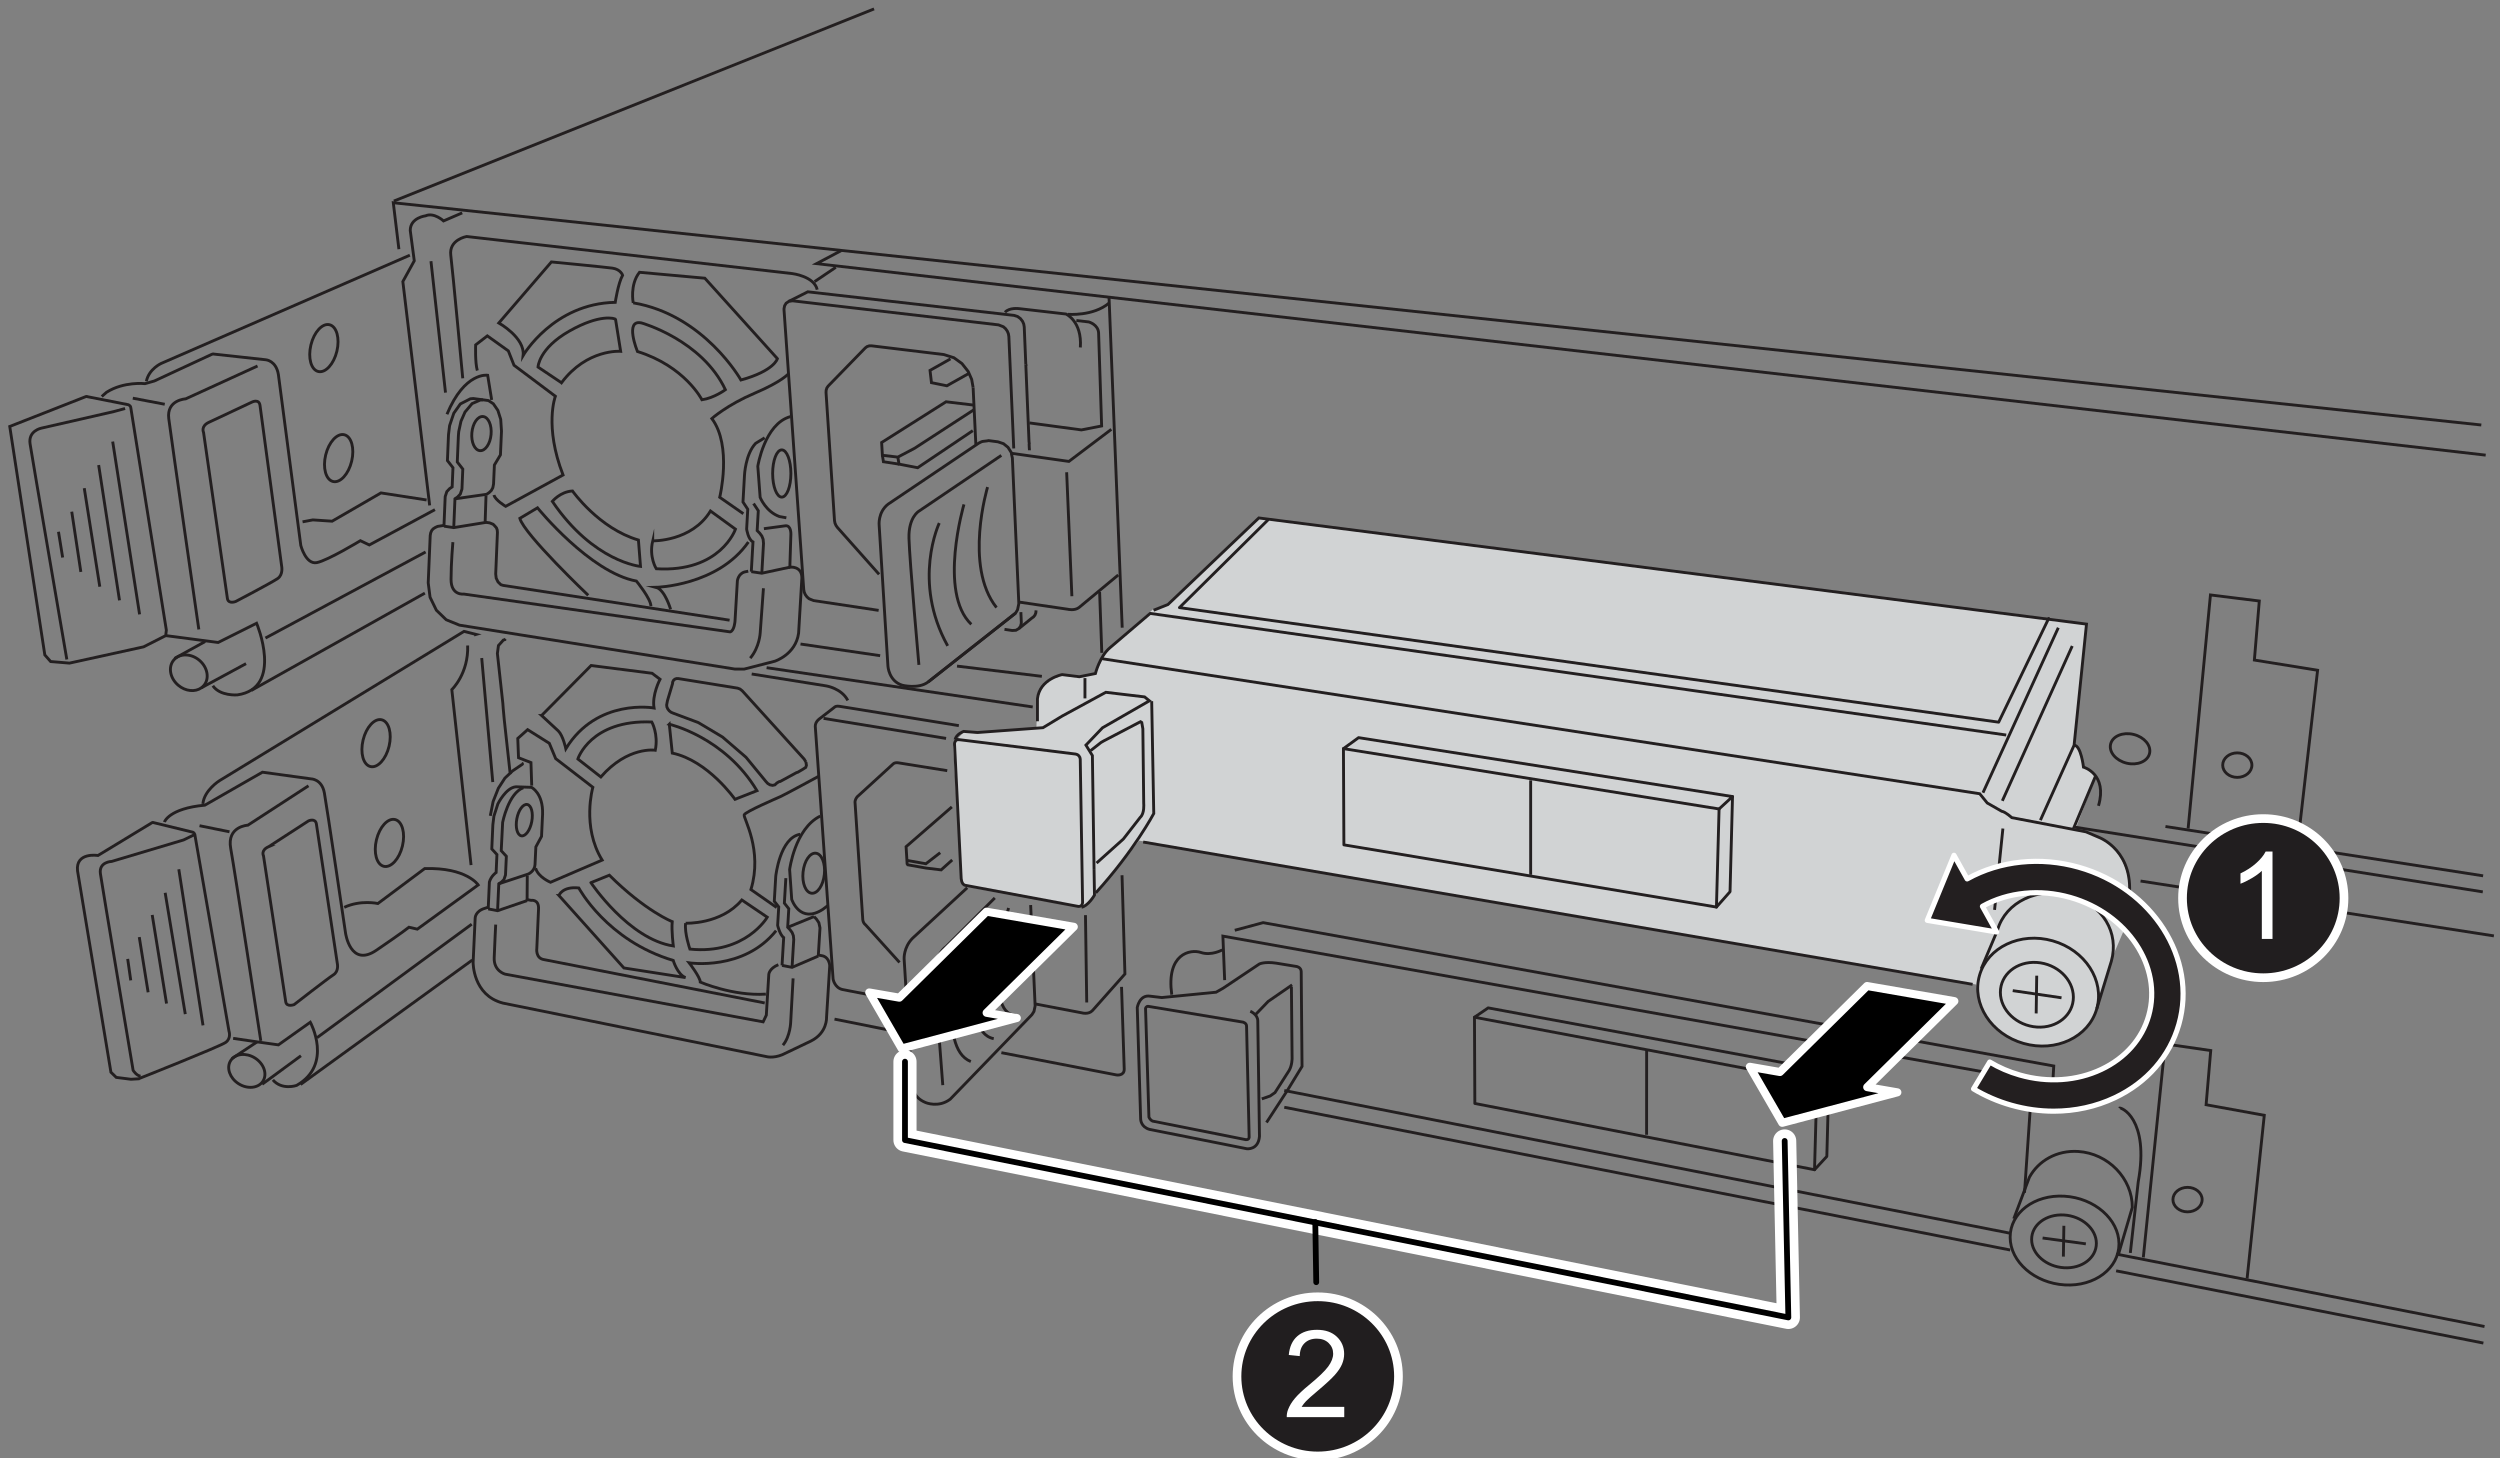 <?xml version="1.0" encoding="UTF-8"?><svg id="a" xmlns="http://www.w3.org/2000/svg" width="6in" height="3.5in" viewBox="0 0 432 252"><rect x="0" y="0" width="432" height="252" fill="#808080" stroke="none"/><polygon points="254.789 175.778 257.155 174.162 316.071 185.111 313.971 186.957 254.789 175.778" fill="none" stroke="#231f20" stroke-linecap="round" stroke-linejoin="round" stroke-width=".5"/><polyline points="254.789 175.778 254.852 190.678 313.55 202.13 313.971 186.957" fill="none" stroke="#231f20" stroke-linecap="round" stroke-linejoin="round" stroke-width=".5"/><polyline points="316.071 185.111 315.676 199.826 313.55 202.13" fill="none" stroke="#231f20" stroke-linecap="round" stroke-linejoin="round" stroke-width=".5"/><line x1="284.531" y1="196.088" x2="284.54" y2="181.471" fill="none" stroke="#231f20" stroke-miterlimit="10" stroke-width=".5"/><path d="M353.279,106.887l7.236.965c-.159,2.695-2.073,20.822-2.073,20.822l.992,1.309.661,2.494,2.046,1.658-3.495,9.14c11.099,2.279,9.117,12.288,9.117,12.288l-.694,5.054-1.784,4.162-2.477,7.828c-1.685,9.117-10.801,8.027-10.801,8.027-9.711-.297-10.504-10.504-10.504-10.504l-144.678-24.873-7.63,9.216-2.081,2.279-19.918-3.766-1.09-.495-1.387-23.485.694-1.288,1.189-1.288,1.982.297,10.504-.991.099-2.676c-.099-6.243,4.459-6.54,4.459-6.54l2.676.396,2.973-.595,1.883-3.766,8.027-7.234,2.874-1.09,15.478-14.733,135.723,17.388Z" fill="#d1d3d4"/><path d="M23.926,186.419l-1.296.078-2.539-.322-.925-.897-5.769-34.796c-.359-3.292,3.53-2.652,3.53-2.652l9.339-5.667.151-.046.117.031,6.666,1.627.123.031.108.071.084.057.147.26,5.903,33.976s.438,1.236-.566,1.957-15.073,6.29-15.073,6.29Z" fill="none" stroke="#231f20" stroke-miterlimit="10" stroke-width=".5"/><path d="M22.591,70.383l6.152,38.498-.104.951-3.825,1.943-12.808,2.812-3.253-.273-1.008-1.141L1.685,73.693l13.15-5.162.164-.021.119.04,6.988,1.372s.394.081.485.462Z" fill="none" stroke="#231f20" stroke-miterlimit="10" stroke-width=".5"/><path d="M70.821,44.096l-42.948,18.696s-2.135.951-2.582,3.094" fill="none" stroke="#231f20" stroke-miterlimit="10" stroke-width=".5"/><path d="M17.583,68.516l.824-.73c3.002-1.901,6.649-1.493,6.649-1.493l1.608-.454,9.875-4.585.109-.043.179-.046.093.018,9.017.986s1.766.13,2.166,2.537l3.874,29.553s.864,3.328,2.763,2.961,7.535-3.788,7.535-3.788l1.543.738,11.338-6.105" fill="none" stroke="#231f20" stroke-miterlimit="10" stroke-width=".5"/><path d="M81.907,109.728l.357-.103-2.081-.522-42.253,25.795s-2.65,1.644-2.873,4.015" fill="none" stroke="#231f20" stroke-miterlimit="10" stroke-width=".5"/><polyline points="52.283 90.173 54.059 89.84 57.39 90.062 65.829 85.177 73.713 86.398" fill="none" stroke="#231f20" stroke-miterlimit="10" stroke-width=".5"/><path d="M28.638,109.832l9.056,1.189,6.647-3.324s4.736,11.218-3.324,12.381c0,0-2.991.249-4.238-1.579" fill="none" stroke="#231f20" stroke-miterlimit="10" stroke-width=".5"/><path d="M35.227,118.455c-.126.149-.267.279-.42.39-1.074.778-2.748.631-4.005-.432-1.437-1.215-1.785-3.165-.778-4.357s2.989-1.173,4.426.042,1.785,3.165.778,4.357Z" fill="none" stroke="#231f20" stroke-miterlimit="10" stroke-width=".5"/><line x1="42.514" y1="114.677" x2="34.807" y2="118.845" fill="none" stroke="#231f20" stroke-miterlimit="10" stroke-width=".5"/><line x1="35.451" y1="110.855" x2="30.154" y2="113.776" fill="none" stroke="#231f20" stroke-miterlimit="10" stroke-width=".5"/><path d="M40.285,179.427l4.446.652,3.379.474,5.512-3.912s3.987,7.297-2.369,10.92c0,0-2.529.889-4.101-.957" fill="none" stroke="#231f20" stroke-miterlimit="10" stroke-width=".5"/><ellipse cx="42.649" cy="185.05" rx="2.635" ry="3.307" transform="translate(-136.6 122.344) rotate(-57.74)" fill="none" stroke="#231f20" stroke-miterlimit="10" stroke-width=".5"/><line x1="45.306" y1="187.356" x2="52.005" y2="182.434" fill="none" stroke="#231f20" stroke-miterlimit="10" stroke-width=".5"/><line x1="40.066" y1="182.922" x2="44.418" y2="180.042" fill="none" stroke="#231f20" stroke-miterlimit="10" stroke-width=".5"/><line x1="51.939" y1="187.396" x2="81.613" y2="165.894" fill="none" stroke="#231f20" stroke-miterlimit="10" stroke-width=".5"/><polyline points="78.616 86.195 78.802 86.168 84.083 85.417 84.524 85.118 84.903 84.754 85.16 84.279 85.287 83.63 85.43 80.356 86.477 78.596 86.658 74.502 86.522 72.464 86.032 70.913 85.245 69.771 84.404 69.217 83.469 69.089 81.774 68.864 81.275 68.912 79.546 69.802 78.415 71.406 77.691 73.548 77.501 75.109 77.315 79.591 78.272 80.819 78.133 84.138 77.688 84.442 77.212 84.952 76.933 85.8 76.922 85.95 76.721 90.79 76.715 90.921" fill="none" stroke="#231f20" stroke-miterlimit="10" stroke-width=".5"/><path d="M132.131,75.653l-1.555.952c-1.771,1.869-1.929,5.517-1.929,5.517l-.259,4.63.825,1.247-.193,3.428s.244,1.785,1.096,2.215l-.28,4.953-.011.187" fill="none" stroke="#231f20" stroke-miterlimit="10" stroke-width=".5"/><polyline points="78.407 91.171 78.429 90.656 78.616 86.195 79.061 85.891 79.539 85.381 79.819 84.532 79.831 84.381 79.971 81.058 79.018 79.83 79.207 75.343 79.266 74.599 79.655 72.792 80.352 71.204 81.573 69.744 82.972 69.137 83.469 69.089" fill="none" stroke="#231f20" stroke-miterlimit="10" stroke-width=".5"/><path d="M76.721,90.79l-.433.067-.668.104-.397.182-.386.25-.244.289-.172.403-.081.447-.345,8.183.318,2.486,1.091,2.243,1.706,1.655,2.286.927,47.589,7.589h.242s1.368.005,1.368.005l5.295-1.363s3.599-1.14,4.108-4.845l.566-9.537c.005-2.149-2.081-1.865-2.081-1.865l.182-5.708s.056-1.554-.944-1.443l-3.719.5" fill="none" stroke="#231f20" stroke-miterlimit="10" stroke-width=".5"/><polyline points="129.824 98.782 131.641 99.051 136.482 98.012" fill="none" stroke="#231f20" stroke-miterlimit="10" stroke-width=".5"/><path d="M78.258,93.683s-.317,3.589-.317,6.439,2.217,2.533,2.217,2.533l46.016,6.535c.736-.21.836-1.865.836-1.865l.409-6.967s.159-1.24,1.284-1.533l.596-.122" fill="none" stroke="#231f20" stroke-miterlimit="10" stroke-width=".5"/><polyline points="130.212 87.008 131.033 88.256 130.838 91.687 131.278 92.132 131.644 92.624 131.869 93.194 131.935 93.905 131.678 98.402 131.641 99.051" fill="none" stroke="#231f20" stroke-miterlimit="10" stroke-width=".5"/><polyline points="126.073 107.17 86.939 101.156 86.554 101.038 86.059 100.561 85.743 99.914 85.657 99.186 85.956 92.001 85.915 91.562 85.783 91.213 85.49 90.873 85.213 90.594 84.607 90.351 84.115 90.282 83.871 90.285 78.407 91.171 76.715 90.921" fill="none" stroke="#231f20" stroke-miterlimit="10" stroke-width=".5"/><polyline points="91.082 155.621 85.98 157.37 84.36 157.059" fill="none" stroke="#231f20" stroke-miterlimit="10" stroke-width=".5"/><path d="M86.188,152.718l.716-.236h.004s4.386-1.45,4.386-1.45c0,0,1.102-.489,1.157-1.623l.143-3.063.983-1.82.18-3.83c.12-3.64-1.92-4.644-1.92-4.644l-2.667-.094c-1.727.105-3.141,2.954-3.141,2.954l-.681,2.114-.182,1.481-.186,4.188.889.969-.139,3.102s-.87.596-1.163,1.642l-.193,4.346-.002.035v.004l-.012.262" fill="none" stroke="#231f20" stroke-miterlimit="10" stroke-width=".5"/><polyline points="141.4 165.205 136.87 167.158 135.136 166.825" fill="none" stroke="#231f20" stroke-miterlimit="10" stroke-width=".5"/><line x1="140.658" y1="158.381" x2="136.112" y2="160.234" fill="none" stroke="#231f20" stroke-miterlimit="10" stroke-width=".5"/><polyline points="140.658 158.381 141.072 158.81 141.498 159.442 141.692 160.329 141.688 160.473 141.41 165.03 141.4 165.205" fill="none" stroke="#231f20" stroke-miterlimit="10" stroke-width=".5"/><path d="M135.136,166.825l.284-4.795c-.685-.556-1.043-2.121-1.043-2.121l.188-3.197-.769-.973.253-4.317s.705-6.68,4.227-7.259" fill="none" stroke="#231f20" stroke-miterlimit="10" stroke-width=".5"/><path d="M85.98,157.37l.039-.877.17-3.775.427-.264.459-.456.27-.783.011-.141.141-3.105-.886-.969.246-4.892s.991-5.052,3.577-5.989" fill="none" stroke="#231f20" stroke-miterlimit="10" stroke-width=".5"/><path d="M134.5,166.702c-1.557.631-1.65,1.641-1.65,1.641l-.429,7.071-.552,1.162-44.587-8.244s-1.969-.514-1.884-2.826.257-5.737.257-5.737" fill="none" stroke="#231f20" stroke-miterlimit="10" stroke-width=".5"/><polyline points="135.794 151.74 135.538 156.061 136.302 157.034 136.112 160.234 136.531 160.67 136.88 161.147 137.094 161.69 137.157 162.358 136.936 166.055 136.87 167.158" fill="none" stroke="#231f20" stroke-miterlimit="10" stroke-width=".5"/><path d="M141.41,165.03l.654.124s1.179.126,1.314,1.729l-.551,8.909s.164,2.675-2.705,4.103l-4.943,2.36c-1.624.664-2.766.32-2.766.32l-45.503-9.24c-5.235-1.351-5.154-7.039-5.154-7.039l.35-7.616s-.027-1.232,1.693-1.728l.574-.193" fill="none" stroke="#231f20" stroke-miterlimit="10" stroke-width=".5"/><path d="M91.09,155.451l.688.13s1.382-.246,1.28,1.519l-.295,6.76s-.278,1.755,1.288,1.969l38.094,7.485" fill="none" stroke="#231f20" stroke-miterlimit="10" stroke-width=".5"/><path d="M185.996,55.385l2.15.248s1.634.441,1.692,1.917l.524,16.057-3.493.683-8.996-1.21" fill="none" stroke="#231f20" stroke-miterlimit="10" stroke-width=".5"/><path d="M173.667,53.967c.739-.863,2.436-.634,2.436-.634l8.1.931s2.799,1.243,2.481,5.776" fill="none" stroke="#231f20" stroke-miterlimit="10" stroke-width=".5"/><path d="M136.566,71.993c-4.466,1.253-5.618,8.574-5.618,8.574l.404,5.383s.985,2.483,3.358,3.317" fill="none" stroke="#231f20" stroke-miterlimit="10" stroke-width=".5"/><polyline points="135.88 89.476 134.71 89.267 134.648 89.254" fill="none" stroke="#231f20" stroke-miterlimit="10" stroke-width=".5"/><line x1="190.391" y1="112.809" x2="190.013" y2="102.29" fill="none" stroke="#231f20" stroke-miterlimit="10" stroke-width=".5"/><line x1="152.089" y1="113.302" x2="138.327" y2="111.287" fill="none" stroke="#231f20" stroke-miterlimit="10" stroke-width=".5"/><line x1="180.033" y1="116.872" x2="165.374" y2="115.103" fill="none" stroke="#231f20" stroke-miterlimit="10" stroke-width=".5"/><path d="M79.962,65.371s-1.744-18.721-2.067-21.261c-.345-2.707,2.733-3.243,2.733-3.243l56.273,6.407s3.791.456,4.311,2.779" fill="none" stroke="#231f20" stroke-miterlimit="10" stroke-width=".5"/><line x1="175.479" y1="105.959" x2="160.413" y2="117.825" fill="none" stroke="#231f20" stroke-miterlimit="10" stroke-width=".5"/><path d="M175.943,104.017l.098.015.068.01,8.413,1.237s1.165.306,1.959-.32l6.747-5.601" fill="none" stroke="#231f20" stroke-miterlimit="10" stroke-width=".5"/><path d="M192.041,74.187l-7.333,5.546-9.877-1.398-.108-.176-.541-.862-.781-.63-.961-.321-1.624-.211-.22.047-.831.101-.212.077-.009.005-.404.203-15.678,10.553c-1.804,1.418-1.542,3.676-1.542,3.676l1.515,24.317s.149,2.589,2.488,3.297c0,0,2.814.714,4.477-.58l15.078-11.873.321-.534.042-.098.199-.954.011-.092-.011-.25-1.101-24.865-.02-.097-.041-.19-.12-.554" fill="none" stroke="#231f20" stroke-miterlimit="10" stroke-width=".5"/><polyline points="151.907 99.245 144.722 91.167 144.467 90.812 144.283 90.395 144.201 89.961 142.738 67.828 142.76 67.417 142.887 67.025 143.113 66.704 149.521 60.12 149.817 59.896 150.191 59.767 150.602 59.757 156.825 60.51 163.099 61.268 164.517 61.717 164.84 61.819 166.227 62.825 167.311 64.205 167.445 64.513 167.905 65.561 168.155 66.976" fill="none" stroke="#231f20" stroke-miterlimit="10" stroke-width=".5"/><polyline points="168.155 66.976 168.178 67.469 168.3 70.007 168.337 70.773 168.491 73.968 168.627 76.823" fill="none" stroke="#231f20" stroke-miterlimit="10" stroke-width=".5"/><polyline points="176.407 105.776 176.482 107.505 176.478 107.717 176.354 108.208 176.079 108.604" fill="none" stroke="#231f20" stroke-miterlimit="10" stroke-width=".5"/><polyline points="151.829 105.474 140.574 103.779 139.799 103.458 139.445 103.146 139.164 102.762 138.972 102.33 138.885 101.883 135.858 58.943 135.853 58.872 135.607 55.378 135.48 53.574 135.477 53.351 135.584 52.829 135.841 52.4 136.35 52.052 136.982 51.983 138.424 52.151 141.771 52.543 172.544 56.139 173.379 56.462 173.756 56.793 174.052 57.204 174.25 57.672 174.331 58.16 175.034 74.266 175.174 77.492" fill="none" stroke="#231f20" stroke-miterlimit="10" stroke-width=".5"/><polyline points="179.03 105.472 178.99 105.908 178.837 106.296 178.583 106.605 178.287 106.813 176.515 108.256 176.468 108.293 176.299 108.429 176.079 108.604 175.552 108.911 174.909 108.95 173.576 108.749" fill="none" stroke="#231f20" stroke-miterlimit="10" stroke-width=".5"/><polyline points="177.261 63.05 177.335 64.805 177.337 64.866 177.634 71.993 177.652 72.416 177.812 76.266 177.857 76.668 177.833 76.761 177.854 77.266 177.861 77.434 177.864 77.497 177.882 77.57 177.877 77.81" fill="none" stroke="#231f20" stroke-miterlimit="10" stroke-width=".5"/><line x1="177.231" y1="62.48" x2="177.238" y2="62.476" fill="none" stroke="#231f20" stroke-miterlimit="10" stroke-width=".5"/><polyline points="177.258 62.972 177.261 63.05 177.254 63.054" fill="none" stroke="#231f20" stroke-miterlimit="10" stroke-width=".5"/><polyline points="177.251 62.977 177.258 62.972 177.238 62.476 176.988 56.501 176.904 56.002 176.697 55.525 176.318 55.041 175.831 54.689 175.218 54.498 139.589 50.425 136.35 52.052" fill="none" stroke="#231f20" stroke-miterlimit="10" stroke-width=".5"/><path d="M170.653,84.168s-4.127,13.651,1.542,20.817" fill="none" stroke="#231f20" stroke-miterlimit="10" stroke-width=".5"/><path d="M166.571,87.161s-4.49,15.238,1.27,20.726" fill="none" stroke="#231f20" stroke-miterlimit="10" stroke-width=".5"/><path d="M162.308,90.381s-4.762,10.045,1.451,21.225" fill="none" stroke="#231f20" stroke-miterlimit="10" stroke-width=".5"/><line x1="45.868" y1="110.254" x2="73.544" y2="95.381" fill="none" stroke="#231f20" stroke-miterlimit="10" stroke-width=".5"/><line x1="43.428" y1="119.307" x2="73.415" y2="102.494" fill="none" stroke="#231f20" stroke-miterlimit="10" stroke-width=".5"/><line x1="54.764" y1="179.324" x2="81.51" y2="159.7" fill="none" stroke="#231f20" stroke-miterlimit="10" stroke-width=".5"/><line x1="83.982" y1="85.644" x2="83.834" y2="90.179" fill="none" stroke="#231f20" stroke-miterlimit="10" stroke-width=".5"/><path d="M173.036,181.903l19.911,3.851s1.35.205,1.317-1.032l-.463-14.191" fill="none" stroke="#231f20" stroke-miterlimit="10" stroke-width=".5"/><polyline points="88.148 133.609 88.57 133.214 88.817 133.046 90.223 132.091 90.269 132.044 90.26 131.97 90.211 131.94 90.136 131.919" fill="none" stroke="#231f20" stroke-miterlimit="10" stroke-width=".5"/><path d="M141.736,141.02c-4.397,2.183-5.287,9.246-5.287,9.246l.36,5.147s1.406,4.297,5.379,1.722l.829-.627" fill="none" stroke="#231f20" stroke-miterlimit="10" stroke-width=".5"/><polyline points="139.265 131.679 138.942 131.152 137.708 129.792 136.167 128.092 135.691 127.567 128.275 119.387 127.884 119.071 127.442 118.911 117.226 117.258 116.992 117.257 116.894 117.257 116.601 117.365 116.362 117.588 116.222 117.9 116.231 118.011 116.218 118.123 115.337 121.069 115.196 121.822 115.241 122.175 115.403 122.525 115.637 122.823 115.946 123.071 116.302 123.225 118.541 124.064 120.667 124.86 124.855 127.361 128.912 130.858 130.306 132.556 132.344 135.038 132.659 135.382 133.045 135.616 133.493 135.712 133.901 135.624 134.265 135.286 134.55 135.114 134.594 135.093 134.685 135.049 134.82 135.039 137.626 133.511 137.738 133.475 137.841 133.45 138.675 132.967 139.231 132.608 139.349 132.248 139.265 131.679" fill="none" stroke="#231f20" stroke-miterlimit="10" stroke-width=".5"/><polyline points="87.365 110.394 87.306 110.457 87.274 110.511 87.186 110.54 86.977 110.609 86.131 111.551 85.948 112.923 86.891 121.535 86.957 122.437 87.133 124.349 87.266 125.564 88.148 133.609 87.255 134.446 86.117 136.207 85.214 138.494 84.724 140.975" fill="none" stroke="#231f20" stroke-miterlimit="10" stroke-width=".5"/><path d="M129.89,116.465l12.888,2.06s2.643.417,3.718,2.504" fill="none" stroke="#231f20" stroke-miterlimit="10" stroke-width=".5"/><line x1="144.203" y1="176.104" x2="155.843" y2="178.445" fill="none" stroke="#231f20" stroke-miterlimit="10" stroke-width=".5"/><line x1="157.462" y1="149.545" x2="157.477" y2="149.532" fill="none" stroke="#231f20" stroke-miterlimit="10" stroke-width=".5"/><line x1="156.75" y1="149.263" x2="156.748" y2="149.266" fill="none" stroke="#231f20" stroke-miterlimit="10" stroke-width=".5"/><polyline points="164.541 148.6 163.542 149.498 162.63 150.318 160.034 150.004 157.462 149.545 156.861 149.438 156.75 149.269 156.75 149.263 156.573 146.306 161.707 141.846 163.772 140.052 164.327 139.57 164.332 139.565 164.408 139.499 164.482 139.435" fill="none" stroke="#231f20" stroke-miterlimit="10" stroke-width=".5"/><path d="M163.684,133.173l-8.41-1.351c-.764-.136-1.031.272-1.031.272l-6.13,5.601c-.456.597-.362.993-.362.993l1.322,20.013s-.041.713.494,1.113l5.87,6.496" fill="none" stroke="#231f20" stroke-miterlimit="10" stroke-width=".5"/><polyline points="156.816 148.695 159.991 149.259 162.465 147.345" fill="none" stroke="#231f20" stroke-miterlimit="10" stroke-width=".5"/><line x1="142.315" y1="124.14" x2="163.481" y2="127.601" fill="none" stroke="#231f20" stroke-miterlimit="10" stroke-width=".5"/><path d="M165.686,125.389l-10.278-1.664-10.352-1.675c-.553-.102-.792.107-.792.107l-2.608,2.017s-.77.478-.778,1.322l.293,4.156,2.787,39.542s.26,1.483,1.607,1.795l10.248,1.986" fill="none" stroke="#231f20" stroke-miterlimit="10" stroke-width=".5"/><line x1="369.888" y1="152.243" x2="430.943" y2="161.723" fill="none" stroke="#231f20" stroke-miterlimit="10" stroke-width=".5"/><polyline points="429.026 154.116 358.409 142.914 362.077 134.176" fill="none" stroke="#231f20" stroke-miterlimit="10" stroke-width=".5"/><line x1="374.191" y1="142.82" x2="429.083" y2="151.343" fill="none" stroke="#231f20" stroke-miterlimit="10" stroke-width=".5"/><line x1="132.47" y1="115.377" x2="178.455" y2="122.163" fill="none" stroke="#231f20" stroke-miterlimit="10" stroke-width=".5"/><path d="M178.76,173.455l.094.018.091.017,7.979,1.525s1.172.351,1.857-.396l5.605-6.315-.501-17.062" fill="none" stroke="#231f20" stroke-miterlimit="10" stroke-width=".5"/><path d="M167.138,153.4l-9.451,8.73c-1.576,1.594-1.455,3.571-1.455,3.571l1.356,21.739s-.016,2.121,2.355,3.083c0,0,2.211.962,4.252-.579l1.023-1.059,3.441-3.56,3.748-3.877,5.913-6.118.347-.551.19-.883.01-.113-.014-.308-.757-17.082" fill="none" stroke="#231f20" stroke-miterlimit="10" stroke-width=".5"/><path d="M165.932,164.688s-4.262,16.316,1.826,18.751" fill="none" stroke="#231f20" stroke-miterlimit="10" stroke-width=".5"/><path d="M170.254,160.67s-4.931,17.534,1.461,18.812" fill="none" stroke="#231f20" stroke-miterlimit="10" stroke-width=".5"/><path d="M174.272,156.895s-4.627,18.386,1.218,18.508" fill="none" stroke="#231f20" stroke-miterlimit="10" stroke-width=".5"/><polyline points="68.93 43.062 67.961 35.032 428.769 73.441" fill="none" stroke="#231f20" stroke-miterlimit="10" stroke-width=".5"/><line x1="68.054" y1="34.745" x2="151.038" y2="1.543" fill="none" stroke="#231f20" stroke-miterlimit="10" stroke-width=".5"/><polyline points="429.527 78.649 141.097 45.557 145.373 43.297" fill="none" stroke="#231f20" stroke-miterlimit="10" stroke-width=".5"/><path d="M173.028,78.693l-14.244,9.639s-1.816,1.033-1.714,4.712c.107,3.855,1.714,21.848,1.714,21.848" fill="none" stroke="#231f20" stroke-miterlimit="10" stroke-width=".5"/><path d="M171.901,155.162l-8.442,8.442s-1.938,1.208-1.857,4.735c.087,3.81,1.31,19.173,1.31,19.173" fill="none" stroke="#231f20" stroke-miterlimit="10" stroke-width=".5"/><path d="M215.852,196.44l-.446-19.094c.022-.583-.647-.727-.647-.727l-16.345-2.724c-.397-.027-.463.365-.463.365l.583,18.761s.139.459.63.706l16.071,3.197s.636.122.616-.483Z" fill="none" stroke="#231f20" stroke-miterlimit="10" stroke-width=".5"/><polyline points="216.895 175.381 219.141 173.044 223.275 170.188" fill="none" stroke="#231f20" stroke-miterlimit="10" stroke-width=".5"/><path d="M218.035,189.89l1.453-.506.828-.585,2.451-3.825c.516-.898.507-2.074.507-2.074l-.119-12.365" fill="none" stroke="#231f20" stroke-miterlimit="10" stroke-width=".5"/><path d="M216.052,174.745s1.294.54,1.292,1.661l.292,19.944c-.192,2.416-2.183,2.154-2.183,2.154l-16.819-3.344c-1.498-.429-1.523-1.72-1.523-1.72l-.006-.032-.588-19.312s.384-2.265,2.248-1.954l1.991.234,9.381-.922,1.209-.687,6.253-4.179s.878-.467,2.942-.153l3.537.579s.767.14.769.896l.144,16.367-2.521,4.13-3.62,5.563" fill="none" stroke="#231f20" stroke-miterlimit="10" stroke-width=".5"/><path d="M21.614,70.59l-1.898.518-12.536,2.869s-2.33.431-1.984,2.718c.345,2.286,6.352,37.261,6.352,37.261" fill="none" stroke="#231f20" stroke-miterlimit="10" stroke-width=".5"/><line x1="19.471" y1="76.302" x2="24.12" y2="106.163" fill="none" stroke="#231f20" stroke-miterlimit="10" stroke-width=".5"/><line x1="17.048" y1="80.362" x2="20.649" y2="103.74" fill="none" stroke="#231f20" stroke-miterlimit="10" stroke-width=".5"/><line x1="14.559" y1="84.356" x2="17.244" y2="101.383" fill="none" stroke="#231f20" stroke-miterlimit="10" stroke-width=".5"/><line x1="12.398" y1="88.417" x2="13.97" y2="98.829" fill="none" stroke="#231f20" stroke-miterlimit="10" stroke-width=".5"/><line x1="10.106" y1="91.887" x2="10.827" y2="96.34" fill="none" stroke="#231f20" stroke-miterlimit="10" stroke-width=".5"/><path d="M44.499,63.242l-12.416,5.681s-3.327.162-2.921,3.408,5.194,36.437,5.194,36.437" fill="none" stroke="#231f20" stroke-miterlimit="10" stroke-width=".5"/><path d="M53.308,135.783l-10.474,6.808s-3.666.175-2.968,4.015,5.201,33.256,5.201,33.256" fill="none" stroke="#231f20" stroke-miterlimit="10" stroke-width=".5"/><path d="M81.398,149.487l-3.324-30.321s2.911-2.767,2.738-7.626" fill="none" stroke="#231f20" stroke-miterlimit="10" stroke-width=".5"/><ellipse cx="83.197" cy="74.926" rx="2.96" ry="1.666" transform="translate(1.105 151.06) rotate(-84.849)" fill="none" stroke="#231f20" stroke-miterlimit="10" stroke-width=".5"/><path d="M85.363,85.535c.173.865,2.017,1.96,2.017,1.96l9.914-5.418c-3.286-8.473-1.326-13.604-1.326-13.604l-7.148-5.361-.98-2.479-3.631-2.594-2.017,1.556s-.115,3.055.288,4.438" fill="none" stroke="#231f20" stroke-miterlimit="10" stroke-width=".5"/><path d="M84.96,69.107l-.692-4.266s-3.977-.634-7.032,6.744" fill="none" stroke="#231f20" stroke-miterlimit="10" stroke-width=".5"/><path d="M90.398,61.424s5.225-8.984,15.918-9.18c0,0,.488-3.271,1.27-4.687,0,0-.342-1.025-1.758-1.221s-10.547-1.074-10.547-1.074l-9.082,10.547s4.541,2.539,4.199,5.615Z" fill="none" stroke="#231f20" stroke-miterlimit="10" stroke-width=".5"/><path d="M109.42,52.332s-.62-3.123,1.082-5.28l11.292,1.021,12.541,13.903s-.511,2.1-6.299,3.688c0,0-6.351-11.272-18.616-13.333Z" fill="none" stroke="#231f20" stroke-miterlimit="10" stroke-width=".5"/><path d="M97.025,66.141l-4.058-2.718s.13-3.202,5.398-6.202c5.295-3.015,7.916-2.225,8.002-2.029l.881,5.513s-5.819-.459-10.222,5.437Z" fill="none" stroke="#231f20" stroke-miterlimit="10" stroke-width=".5"/><path d="M110.896,55.816s10.403,2.928,14.452,11.524c0,0-1.931,1.433-4.049,1.744,0,0-2.928-5.793-11.15-8.347,0,0-2.305-5.668.747-4.921Z" fill="none" stroke="#231f20" stroke-miterlimit="10" stroke-width=".5"/><path d="M128.45,88.772l-4.083-2.84s2.189-8.875-1.361-13.609c0,0,2.663-2.367,7.396-4.378,4.733-2.012,5.858-3.373,5.858-3.373" fill="none" stroke="#231f20" stroke-miterlimit="10" stroke-width=".5"/><path d="M95.447,86.641s1.359-1.679,3.478-1.799c0,0,4.558,6.477,11.394,8.476l.36,4.558s-8.096-.72-15.233-11.235Z" fill="none" stroke="#231f20" stroke-miterlimit="10" stroke-width=".5"/><path d="M112.79,93.459s6.729.168,9.981-5.159l4.318,3.14s-2.579,7.514-13.682,6.841c0,0-1.29-2.019-.617-4.823Z" fill="none" stroke="#231f20" stroke-miterlimit="10" stroke-width=".5"/><path d="M101.645,102.87s-11.03-10.489-11.818-13.296l3.053-1.822s9.061,11.178,17.087,12.656c0,0,2.511,3.053,2.511,4.333" fill="none" stroke="#231f20" stroke-miterlimit="10" stroke-width=".5"/><path d="M115.877,105.283s-.985-3.398-2.511-3.792c0,0,10.686-.246,15.955-7.83" fill="none" stroke="#231f20" stroke-miterlimit="10" stroke-width=".5"/><polyline points="168.3 70.007 163.479 69.427 152.347 76.466 152.477 78.676 155.144 78.987 158.038 77.464 168.337 70.773" fill="none" stroke="#231f20" stroke-miterlimit="10" stroke-width=".5"/><polyline points="168.099 74.415 158.573 80.823 155.352 80.2 155.144 78.987" fill="none" stroke="#231f20" stroke-miterlimit="10" stroke-width=".5"/><polyline points="152.477 78.676 152.659 79.792 155.352 80.2" fill="none" stroke="#231f20" stroke-miterlimit="10" stroke-width=".5"/><polyline points="164.239 62.013 160.708 64.006 160.957 66.125 163.616 66.665 167.445 64.513" fill="none" stroke="#231f20" stroke-miterlimit="10" stroke-width=".5"/><path d="M93.591,123.637l8.548-8.634,10.534,1.338,1.381,1.036s-1.425,2.677-1.036,4.965c0,0-9.843-1.77-15.24,7.037,0,0-.475-2.245-1.295-3.065l-2.893-2.677Z" fill="none" stroke="#231f20" stroke-miterlimit="10" stroke-width=".5"/><path d="M99.851,131.149s2.202-6.821,12.779-6.389c0,0,1.166,2.072.604,4.878,0,0-4.749-.734-9.411,4.619l-3.972-3.108Z" fill="none" stroke="#231f20" stroke-miterlimit="10" stroke-width=".5"/><path d="M115.652,125.148s9.584,2.18,15.153,11.484l-3.799,1.489s-4.663-6.692-10.836-7.987l-.518-4.986Z" fill="none" stroke="#231f20" stroke-miterlimit="10" stroke-width=".5"/><path d="M91.881,135.755l-.131-3.984-2.149-.839-.131-3.329,1.704-1.52,3.748,2.359,1.101,2.647,6.422,4.954s-1.963,6.781,1.606,12.58l-8.922,3.836s-2.141-.875-2.575-2.444" fill="none" stroke="#231f20" stroke-miterlimit="10" stroke-width=".5"/><path d="M96.585,154.739s.572-1.611,3.43-1.299c0,0,4.833,9.095,16.319,12.525,0,0,.728,2.443,2.131,2.962l-10.654-1.663-11.226-12.525Z" fill="none" stroke="#231f20" stroke-miterlimit="10" stroke-width=".5"/><path d="M134.108,160.82c-5.613,7.016-15.02,5.561-15.02,5.561,0,0,1.923,2.495,1.923,3.326,0,0,5.613,2.443,11.33,2.079" fill="none" stroke="#231f20" stroke-miterlimit="10" stroke-width=".5"/><path d="M141.427,134.16s-5.727,3.111-6.505,3.465-6.151,2.651-6.328,3.182,3.252,6.081,1.167,12.904l4.454,3.111" fill="none" stroke="#231f20" stroke-miterlimit="10" stroke-width=".5"/><line x1="91.082" y1="155.621" x2="91.115" y2="151.315" fill="none" stroke="#231f20" stroke-miterlimit="10" stroke-width=".5"/><line x1="39.652" y1="143.733" x2="34.479" y2="142.684" fill="none" stroke="#231f20" stroke-miterlimit="10" stroke-width=".5"/><line x1="28.469" y1="69.856" x2="22.947" y2="68.808" fill="none" stroke="#231f20" stroke-miterlimit="10" stroke-width=".5"/><ellipse cx="135.089" cy="81.821" rx="1.577" ry="4.08" fill="none" stroke="#231f20" stroke-miterlimit="10" stroke-width=".5"/><ellipse cx="140.607" cy="150.892" rx="3.477" ry="1.852" transform="translate(-24.094 275.037) rotate(-84.028)" fill="none" stroke="#231f20" stroke-miterlimit="10" stroke-width=".5"/><path d="M118.477,159.53s6.112.273,9.713-4.011l4.393,2.974s-3.779,6.494-13.369,5.511c0,0-.969-2.783-.737-4.475Z" fill="none" stroke="#231f20" stroke-miterlimit="10" stroke-width=".5"/><path d="M102.113,152.523s6.512,9.768,14.236,10.942c0,0-.341-2.65-.189-4.203,0,0-4.619-1.817-10.866-8.027l-3.18,1.287Z" fill="none" stroke="#231f20" stroke-miterlimit="10" stroke-width=".5"/><ellipse cx="90.598" cy="141.725" rx="2.755" ry="1.313" transform="translate(-65.394 204.657) rotate(-79.382)" fill="none" stroke="#231f20" stroke-miterlimit="10" stroke-width=".5"/><line x1="187.569" y1="158.138" x2="187.787" y2="173.228" fill="none" stroke="#231f20" stroke-miterlimit="10" stroke-width=".5"/><line x1="185.221" y1="103.026" x2="184.318" y2="81.605" fill="none" stroke="#231f20" stroke-miterlimit="10" stroke-width=".5"/><path d="M165.668,127.805l20.212,2.498.297.097.253.203.172.278.064.311.404,24.775c-.075.77-.746.661-.746.661l-19.463-3.636c-.782-.086-.778-1.353-.778-1.353l-1.144-23.142s.045-.74.73-.691Z" fill="none" stroke="#231f20" stroke-miterlimit="10" stroke-width=".5"/><path d="M189.051,150.176l.074,4.49s-.987,1.802-2.242,2.115" fill="none" stroke="#231f20" stroke-miterlimit="10" stroke-width=".5"/><path d="M188.471,129.701l.008-.007,1.767-1.388.483-.279,6.344-3.318.222.142.19,1.089.149,12.922s.166,1.692-.602,2.373l-2.917,3.747-4.63,4.154" fill="none" stroke="#231f20" stroke-miterlimit="10" stroke-width=".5"/><path d="M189.051,150.176l-.287-19.612-1.116-1.808,2.867-2.998,8.101-4.658-.83-.675-6.703-.795-7.558,4.115-3.299,2.002-11.301.83-2.41-.188s-1.275.452-1.477,1.417" fill="none" stroke="#231f20" stroke-miterlimit="10" stroke-width=".5"/><path d="M199.012,121.163l.358,19.412s-3.375,6.405-10.011,13.704" fill="none" stroke="#231f20" stroke-miterlimit="10" stroke-width=".5"/><line x1="365.666" y1="219.602" x2="429.127" y2="232.081" fill="none" stroke="#231f20" stroke-miterlimit="10" stroke-width=".5"/><line x1="221.923" y1="191.336" x2="347.358" y2="216.002" fill="none" stroke="#231f20" stroke-miterlimit="10" stroke-width=".5"/><line x1="365.666" y1="216.706" x2="429.325" y2="229.224" fill="none" stroke="#231f20" stroke-miterlimit="10" stroke-width=".5"/><line x1="221.923" y1="188.44" x2="347.358" y2="213.106" fill="none" stroke="#231f20" stroke-miterlimit="10" stroke-width=".5"/><polygon points="232.147 129.363 234.762 127.465 299.378 137.645 297.057 139.79 232.147 129.363" fill="none" stroke="#231f20" stroke-linecap="round" stroke-linejoin="round" stroke-width=".5"/><polyline points="232.147 129.363 232.225 145.992 296.601 156.742 297.057 139.79" fill="none" stroke="#231f20" stroke-linecap="round" stroke-linejoin="round" stroke-width=".5"/><polyline points="299.378 137.645 298.951 154.085 296.601 156.742" fill="none" stroke="#231f20" stroke-linecap="round" stroke-linejoin="round" stroke-width=".5"/><line x1="264.499" y1="151.162" x2="264.5" y2="134.847" fill="none" stroke="#231f20" stroke-miterlimit="10" stroke-width=".5"/><path d="M358.279,172.298c.011,3.084-2.803,5.402-6.287,5.179s-6.316-2.904-6.328-5.988c-.011-3.084,2.803-5.402,6.287-5.179s6.316,2.904,6.328,5.988Z" fill="none" stroke="#231f20" stroke-miterlimit="10" stroke-width=".5"/><line x1="351.946" y1="168.594" x2="351.851" y2="175.121" fill="none" stroke="#231f20" stroke-miterlimit="10" stroke-width=".5"/><line x1="347.8" y1="171.182" x2="356.23" y2="172.42" fill="none" stroke="#231f20" stroke-miterlimit="10" stroke-width=".5"/><path d="M366.16,214.923c.017,4.234-4.18,7.417-9.373,7.111-5.193-.307-9.417-3.988-9.434-8.221-.017-4.234,4.18-7.417,9.373-7.111s9.417,3.988,9.434,8.221Z" fill="none" stroke="#231f20" stroke-miterlimit="10" stroke-width=".5"/><path d="M362.252,214.839c.01,2.518-2.486,4.412-5.575,4.229s-5.601-2.372-5.611-4.89,2.486-4.412,5.575-4.229,5.601,2.372,5.611,4.89Z" fill="none" stroke="#231f20" stroke-miterlimit="10" stroke-width=".5"/><path d="M347.981,210.6l2.698-7.167c1.562-2.86,4.746-4.689,8.413-4.46,5.194.324,9.389,4.653,9.37,9.668l-2.388,8.09" fill="none" stroke="#231f20" stroke-miterlimit="10" stroke-width=".5"/><line x1="356.637" y1="211.814" x2="356.552" y2="217.144" fill="none" stroke="#231f20" stroke-miterlimit="10" stroke-width=".5"/><line x1="352.959" y1="213.927" x2="360.436" y2="214.938" fill="none" stroke="#231f20" stroke-miterlimit="10" stroke-width=".5"/><path d="M190.224,113.793l151.874,23.365,1.293,1.596,2.5,1.43c.646.101,1.738,1.102,1.738,1.102l12.833,2.457,2.231.953s6.427,2.356,5.141,11.033" fill="none" stroke="#231f20" stroke-miterlimit="10" stroke-width=".5"/><path d="M368.355,161.47c2.901,1.302,4.983,3.584,4.544,7.768l-1.325,11.414s-.147,1.988-2.062,3.24" fill="none" stroke="#231f20" stroke-miterlimit="10" stroke-width=".5"/><polyline points="213.368 160.752 218.268 159.433 354.889 184.205 354.716 187.153" fill="none" stroke="#231f20" stroke-miterlimit="10" stroke-width=".5"/><polyline points="349.305 186.391 211.316 161.762 211.62 169.365" fill="none" stroke="#231f20" stroke-miterlimit="10" stroke-width=".5"/><line x1="349.835" y1="206.112" x2="350.925" y2="190.129" fill="none" stroke="#231f20" stroke-miterlimit="10" stroke-width=".5"/><path d="M131.923,101.65l-.557,7.682s-.111,2.505-1.726,4.398" fill="none" stroke="#231f20" stroke-miterlimit="10" stroke-width=".5"/><path d="M137.048,169.065l-.414,7.507s-.052,2.485-1.346,4.038" fill="none" stroke="#231f20" stroke-miterlimit="10" stroke-width=".5"/><path d="M366.21,191.49c.21-.266,5.274,1.743,3.275,12.735l-1.364,12.28" fill="none" stroke="#231f20" stroke-miterlimit="10" stroke-width=".5"/><ellipse cx="386.605" cy="132.214" rx="2.523" ry="2.116" fill="none" stroke="#231f20" stroke-miterlimit="10" stroke-width=".5"/><ellipse cx="378.005" cy="207.292" rx="2.523" ry="2.116" fill="none" stroke="#231f20" stroke-miterlimit="10" stroke-width=".5"/><path d="M36.089,72.978l7.472-3.507s1.22-.61,1.372.61,3.736,27.752,3.736,27.752c0,0,.305,1.449-.686,2.135s-7.243,3.965-7.243,3.965c0,0-1.296.534-1.449-.534l-4.117-28.667s-.534-1.067.915-1.754Z" fill="none" stroke="#231f20" stroke-miterlimit="10" stroke-width=".5"/><path d="M46.449,146.292l6.856-4.44s1.22-.559,1.372.559,3.613,24.092,3.613,24.092c0,0,.305,1.327-.686,1.955s-6.781,5.139-6.781,5.139c0,0-1.296.489-1.449-.489l-3.84-25.21s-.534-.978.915-1.606Z" fill="none" stroke="#231f20" stroke-miterlimit="10" stroke-width=".5"/><ellipse cx="67.293" cy="145.658" rx="4.156" ry="2.309" transform="translate(-90.064 177.014) rotate(-76.473)" fill="none" stroke="#231f20" stroke-miterlimit="10" stroke-width=".5"/><ellipse cx="64.984" cy="128.419" rx="4.156" ry="2.309" transform="translate(-75.072 161.563) rotate(-76.473)" fill="none" stroke="#231f20" stroke-miterlimit="10" stroke-width=".5"/><ellipse cx="58.52" cy="79.164" rx="4.156" ry="2.309" transform="translate(-32.136 117.543) rotate(-76.473)" fill="none" stroke="#231f20" stroke-miterlimit="10" stroke-width=".5"/><ellipse cx="55.967" cy="60.154" rx="4.156" ry="2.309" transform="translate(-15.609 100.498) rotate(-76.473)" fill="none" stroke="#231f20" stroke-miterlimit="10" stroke-width=".5"/><path d="M33.662,144.197l-1.941.947-12.427,3.711s-2.238.059-1.944,2.12,5.654,33.984,5.654,33.984c0,0,.589.942,1.296,1.001" fill="none" stroke="#231f20" stroke-miterlimit="10" stroke-width=".5"/><line x1="30.897" y1="150.209" x2="35.079" y2="177.184" fill="none" stroke="#231f20" stroke-miterlimit="10" stroke-width=".5"/><line x1="28.541" y1="154.273" x2="32.016" y2="175.24" fill="none" stroke="#231f20" stroke-miterlimit="10" stroke-width=".5"/><line x1="26.303" y1="158.101" x2="28.777" y2="173.415" fill="none" stroke="#231f20" stroke-miterlimit="10" stroke-width=".5"/><line x1="24.065" y1="161.929" x2="25.596" y2="171.471" fill="none" stroke="#231f20" stroke-miterlimit="10" stroke-width=".5"/><line x1="22.063" y1="165.699" x2="22.593" y2="169.41" fill="none" stroke="#231f20" stroke-miterlimit="10" stroke-width=".5"/><path d="M79.87,36.785l-3.225,1.391s-1.644-1.518-3.098-.885c0,0-2.656.316-2.656,2.529l.696,5.248-1.975,3.585,4.634,38.682" fill="none" stroke="#231f20" stroke-miterlimit="10" stroke-width=".5"/><line x1="74.47" y1="45.133" x2="76.982" y2="67.847" fill="none" stroke="#231f20" stroke-miterlimit="10" stroke-width=".5"/><line x1="85.15" y1="135.14" x2="83.241" y2="113.709" fill="none" stroke="#231f20" stroke-miterlimit="10" stroke-width=".5"/><ellipse cx="352.187" cy="171.441" rx="9.215" ry="10.534" transform="translate(91.086 463.423) rotate(-74.152)" fill="none" stroke="#231f20" stroke-miterlimit="10" stroke-width=".5"/><path d="M342.346,167.415l2.82-6.683c1.39-4.896,7.054-7.577,12.65-5.988,5.597,1.589,8.41,6.47,7.021,11.366l-2.516,8.208" fill="none" stroke="#231f20" stroke-miterlimit="10" stroke-width=".5"/><line x1="340.866" y1="170.092" x2="197.539" y2="145.504" fill="none" stroke="#231f20" stroke-miterlimit="10" stroke-width=".5"/><path d="M179.271,124.639v-3.895c.371-3.431,4.266-4.173,4.266-4.173l2.968.371,2.782-.556s.742-2.968,2.504-4.451,6.955-5.935,6.955-5.935l147.928,21.014" fill="none" stroke="#231f20" stroke-miterlimit="10" stroke-width=".5"/><line x1="342.658" y1="136.981" x2="355.675" y2="108.469" fill="none" stroke="#231f20" stroke-miterlimit="10" stroke-width=".5"/><line x1="344.662" y1="157.227" x2="346.101" y2="143.17" fill="none" stroke="#231f20" stroke-miterlimit="10" stroke-width=".5"/><path d="M358.404,128.774c1.181-.008,1.623,3.784,1.623,3.784,0,0,4.207,1.187,2.589,6.689" fill="none" stroke="#231f20" stroke-miterlimit="10" stroke-width=".5"/><line x1="346.003" y1="138.383" x2="358.085" y2="111.629" fill="none" stroke="#231f20" stroke-miterlimit="10" stroke-width=".5"/><polyline points="199.334 105.45 201.821 104.462 217.526 89.502 360.547 107.846 358.404 128.774 352.583 141.727" fill="none" stroke="#231f20" stroke-miterlimit="10" stroke-width=".5"/><polyline points="354.006 106.876 345.368 124.792 203.806 104.994 219.089 89.857" fill="none" stroke="#231f20" stroke-linecap="round" stroke-linejoin="round" stroke-width=".5"/><ellipse cx="368.074" cy="129.389" rx="2.554" ry="3.46" transform="translate(155.668 456.656) rotate(-76.383)" fill="none" stroke="#231f20" stroke-miterlimit="10" stroke-width=".5"/><path d="M28.407,142.054s.767-2.361,6.994-2.922l9.945-5.696,8.381,1.151s1.883,0,2.326,2.437,3.655,24.199,3.655,24.199c0,0,.831,6.036,5.316,2.99s5.648-3.987,5.648-3.987l1.44.332,10.521-7.642s-1.994-3.046-9.248-2.824l-8.085,6.036s-2.99-.665-5.814.665" fill="none" stroke="#231f20" stroke-miterlimit="10" stroke-width=".5"/><line x1="191.64" y1="51.332" x2="193.917" y2="108.464" fill="none" stroke="#231f20" stroke-miterlimit="10" stroke-width=".5"/><line x1="140.75" y1="48.671" x2="144.425" y2="46.192" fill="none" stroke="#231f20" stroke-miterlimit="10" stroke-width=".5"/><path d="M184.525,54.314s4.393.366,7.106-1.938" fill="none" stroke="#231f20" stroke-miterlimit="10" stroke-width=".5"/><line x1="187.48" y1="117.176" x2="187.48" y2="120.683" fill="none" stroke="#231f20" stroke-miterlimit="10" stroke-width=".5"/><polyline points="397.013 146.113 400.481 115.824 389.556 114.058 390.406 103.853 381.967 102.806 378.108 143.169" fill="none" stroke="#231f20" stroke-miterlimit="10" stroke-width=".5"/><polyline points="370.365 217.284 374.134 180.391 382.015 181.533 381.215 190.899 391.267 192.726 388.297 220.939" fill="none" stroke="#231f20" stroke-miterlimit="10" stroke-width=".5"/><polyline points="170.489 175.013 185.55 160.151 170.462 157.54 155.41 172.399 150.206 171.496 155.805 181.179 175.702 175.913 170.489 175.013" stroke="#fff" stroke-linecap="round" stroke-linejoin="round" stroke-width="1.394"/><polyline points="322.652 187.857 337.713 172.996 322.625 170.385 307.573 185.244 302.369 184.34 307.968 194.023 327.865 188.757 322.652 187.857" stroke="#fff" stroke-linecap="round" stroke-linejoin="round" stroke-width="1.394"/><polyline points="156.38 183.456 156.38 197.006 309.027 227.652 308.392 197.156" fill="none" stroke="#fff" stroke-linecap="round" stroke-linejoin="round" stroke-width="4"/><polyline points="156.38 183.456 156.38 197.006 309.027 227.652 308.392 197.156" fill="none" stroke="#000" stroke-linecap="round" stroke-linejoin="round"/><line x1="227.445" y1="221.562" x2="227.281" y2="211.172" fill="none" stroke="#000" stroke-linecap="round" stroke-linejoin="round"/><path d="M339.981,151.846c5.627-3.133,12.638-3.857,19.237-1.984,12.753,3.621,20.511,15.789,17.293,27.125-1.577,5.558-5.507,10.066-11.062,12.696-3.267,1.546-6.872,2.33-10.557,2.33-2.439,0-4.911-.343-7.346-1.034-2.307-.655-4.499-1.603-6.517-2.816l2.796-4.645c1.606.967,3.357,1.722,5.202,2.246,4.851,1.378,9.858,1.03,14.103-.981,4.122-1.951,7.022-5.245,8.165-9.277,2.402-8.46-3.68-17.624-13.557-20.428-5.226-1.484-10.737-.934-15.119,1.504l-.054.042,2.465,4.428-11.994-2.015,4.614-11.241,2.271,4.08.059-.03Z" fill="#231f20" stroke="#fff" stroke-linecap="round" stroke-linejoin="round" stroke-width=".89"/><path d="M405.044,155.205c0,7.593-6.246,13.745-13.95,13.745s-13.953-6.152-13.953-13.745,6.246-13.755,13.953-13.755,13.95,6.159,13.95,13.755" fill="#211e1f" stroke="#fff" stroke-miterlimit="10" stroke-width="1.5"/><rect x="377.092" y="147.211" width="27.228" height="24.791" fill="none"/><path d="M392.691,162.246h-1.846v-11.761c-.444.424-1.027.848-1.749,1.271-.721.424-1.368.741-1.942.953v-1.784c1.032-.485,1.935-1.073,2.707-1.764s1.319-1.36,1.641-2.01h1.189v15.094Z" fill="#fff"/><path d="M241.656,237.843c0,7.593-6.246,13.745-13.95,13.745s-13.953-6.152-13.953-13.745,6.246-13.755,13.953-13.755,13.95,6.159,13.95,13.755" fill="#211e1f" stroke="#fff" stroke-miterlimit="10" stroke-width="1.5"/><rect x="214.176" y="229.848" width="26.758" height="24.791" fill="none"/><path d="M232.287,243.11v1.774h-9.936c-.014-.444.058-.872.215-1.282.253-.677.658-1.343,1.215-1.999.557-.656,1.362-1.415,2.415-2.276,1.634-1.34,2.738-2.401,3.312-3.184.574-.783.861-1.523.861-2.221,0-.731-.262-1.348-.784-1.851-.523-.502-1.205-.754-2.046-.754-.889,0-1.6.267-2.133.8s-.803,1.271-.81,2.215l-1.897-.194c.13-1.415.619-2.493,1.466-3.235.848-.741,1.986-1.112,3.415-1.112,1.442,0,2.584.399,3.425,1.199s1.261,1.791,1.261,2.974c0,.602-.123,1.193-.369,1.774s-.655,1.192-1.225,1.835c-.571.643-1.52,1.524-2.846,2.646-1.107.93-1.818,1.561-2.133,1.893-.314.331-.574.664-.779.999h7.373Z" fill="#fff"/><path d="M211.214,164.139s-1.867,1.058-3.692.45-6.033.18-5.043,7.294" fill="none" stroke="#231f20" stroke-miterlimit="10" stroke-width=".5"/></svg>